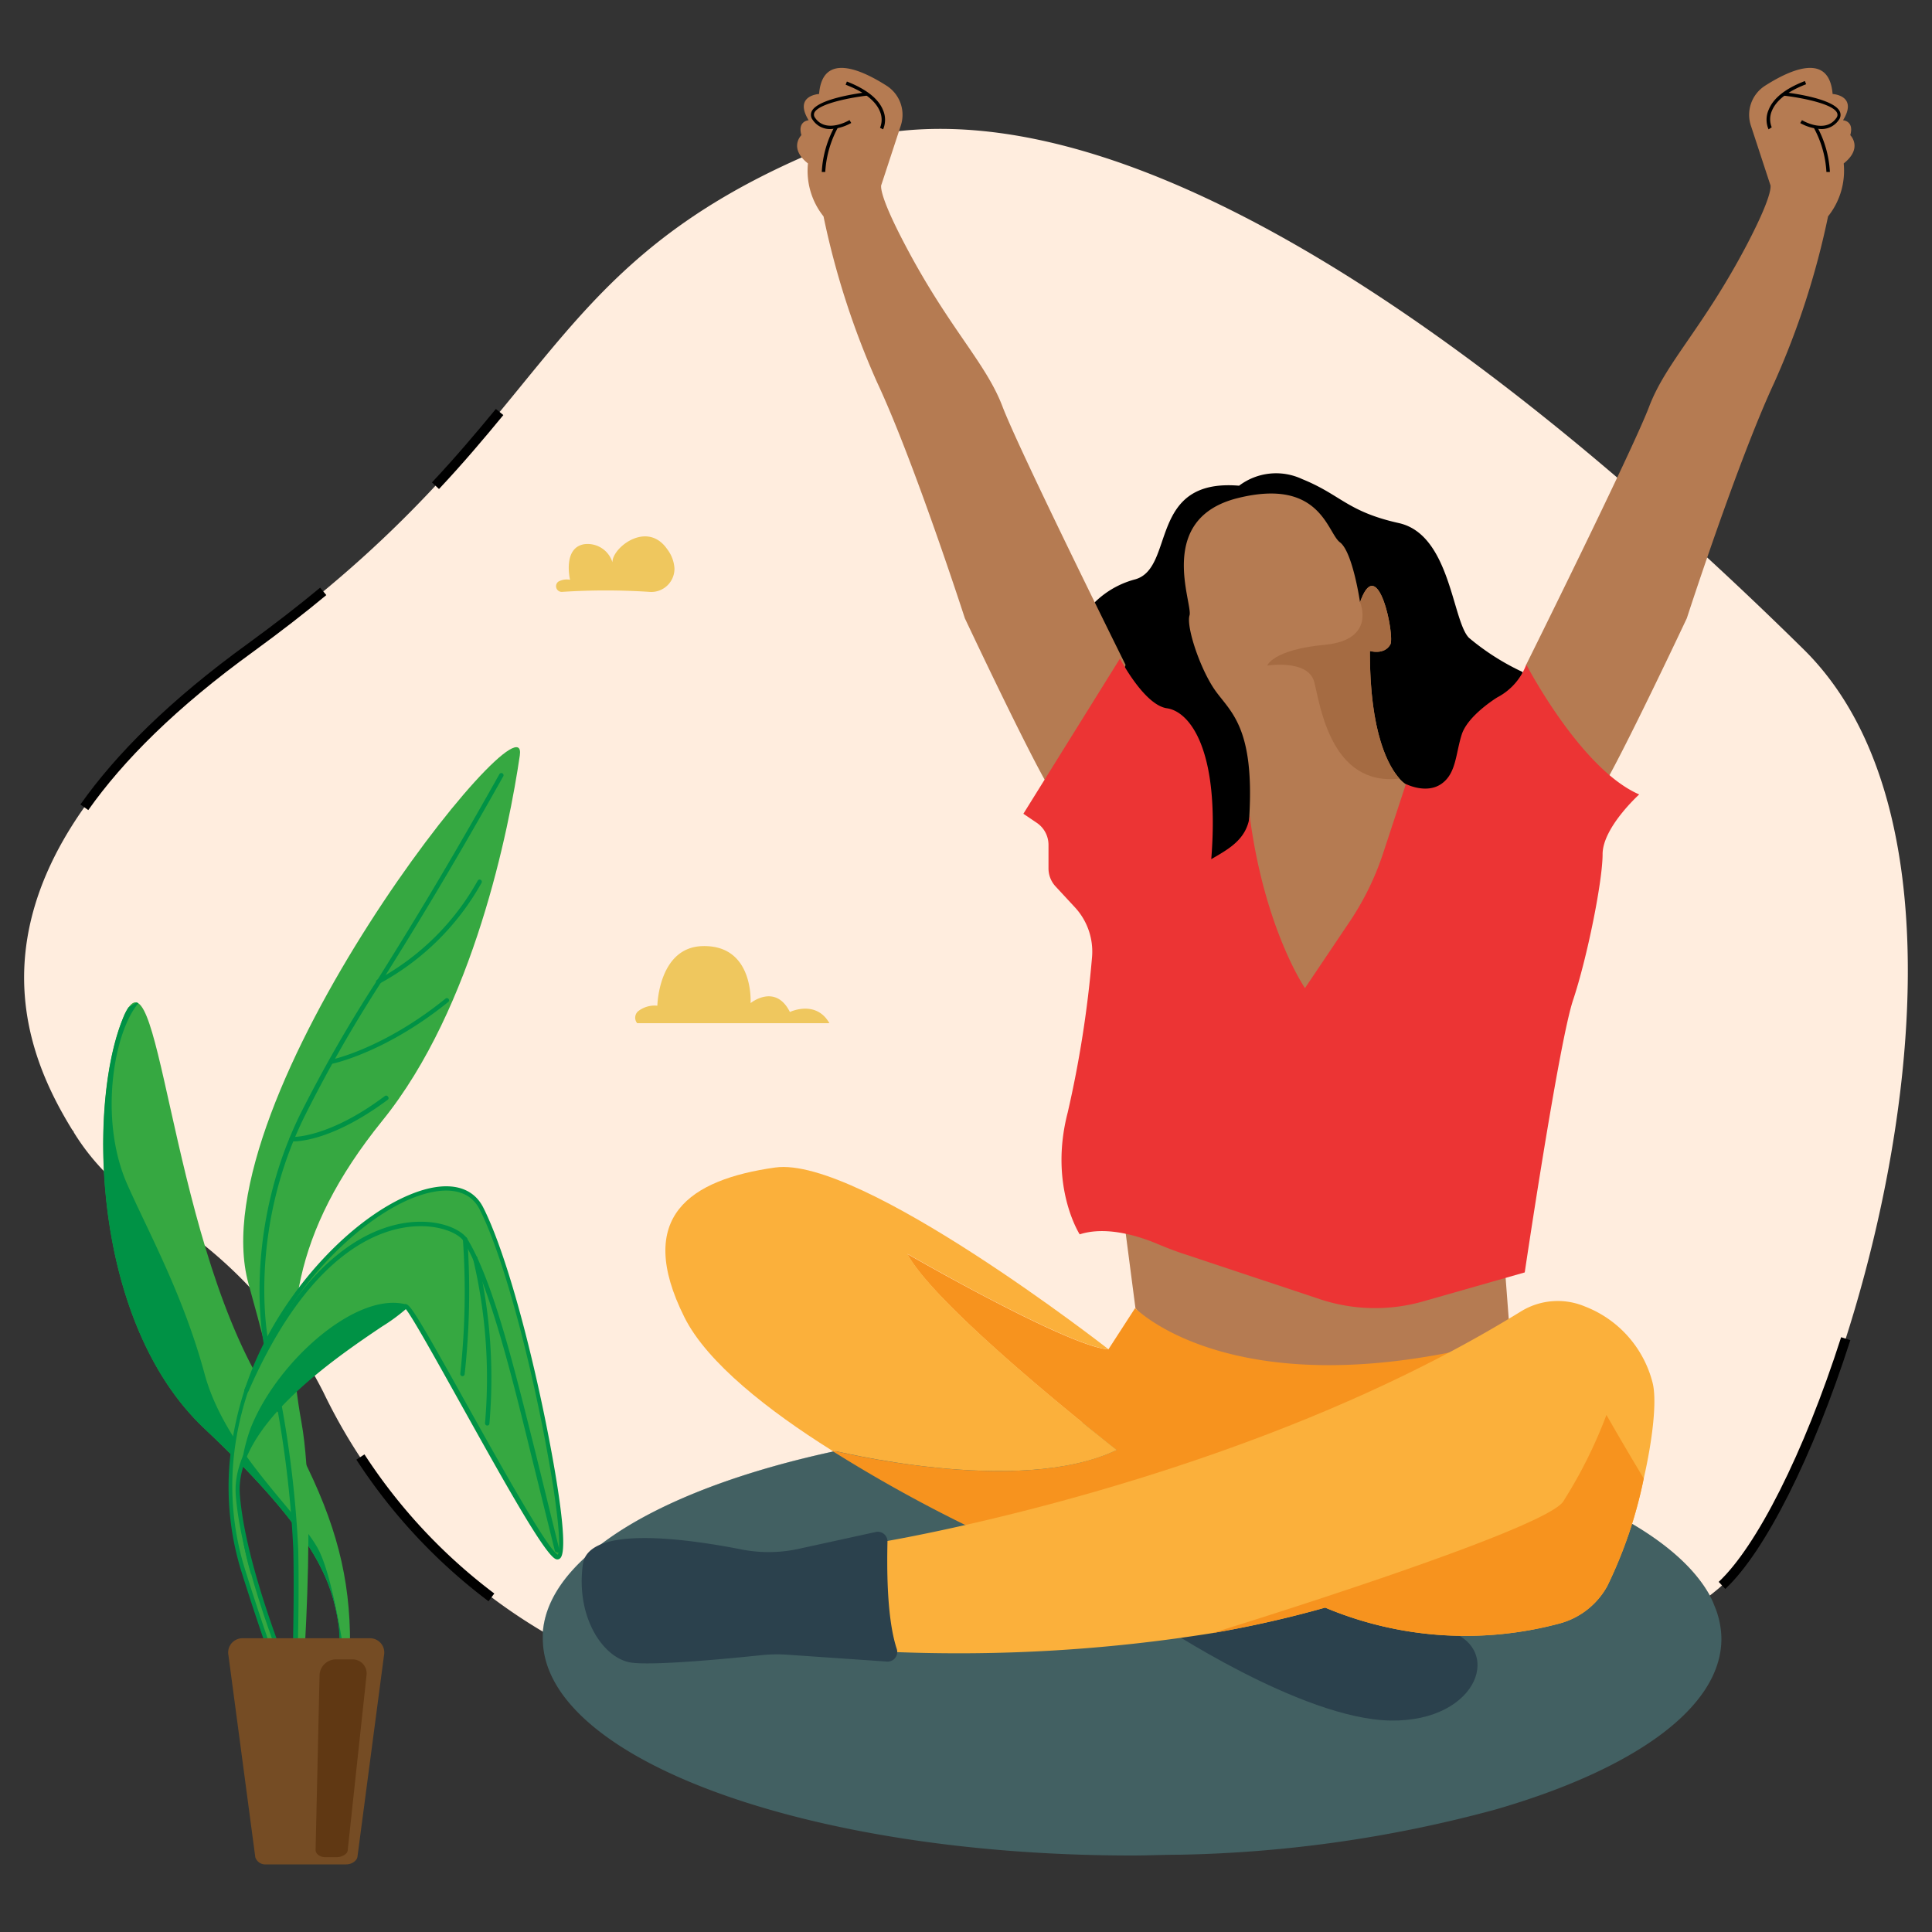 <svg xmlns="http://www.w3.org/2000/svg" id="Layer_1" data-name="Layer 1" viewBox="0 0 200 200"><rect x="0" y="0" width="200" height="200" fill="#333333" stroke="none"/><defs><style>.cls-1{fill:#ffedde;}.cls-2{fill:none;stroke:#000;stroke-miterlimit:10;}.cls-3{fill:#efc75e;}.cls-4{fill:#36a841;}.cls-5{fill:#009245;}.cls-6{fill:#754c24;}.cls-7{fill:#603813;}.cls-8{fill:#65c8d0;opacity:0.3;}.cls-9{fill:#b57b52;}.cls-10{fill:#2b414d;}.cls-11{fill:#f7931e;}.cls-12{fill:#fbb03b;}.cls-13{fill:#a56b42;}.cls-14{fill:#ec3434;}</style></defs><path class="cls-1" d="M177.87,164.47c-.29.24-.58.48-.87.7-5.64-10.26-30.27-18-59.81-18-25,0-46.41,5.51-55.86,13.4-3.07,2.57-4.88,5.38-5.13,8.34a58.13,58.13,0,0,1-22.73-24.8,46.46,46.46,0,0,0-17.9-19.05,23.49,23.49,0,0,1-7.93-7.84c0-.09-.11-.18-.17-.27C1.84,107.81-5.43,89.74,26,67S54.87,28.51,83.49,16.08s71.32,19.71,103.22,51.14C210.29,90.46,189.57,154.53,177.87,164.47Z"></path><path class="cls-2" d="M33.46,61.22C31.21,63.09,28.74,65,26,67,17.91,72.85,12.38,78.4,8.73,83.57"></path><path class="cls-2" d="M51.72,42.65c-2,2.43-4.17,5-6.64,7.63"></path><path class="cls-2" d="M178.26,164.12c4-3.74,8.93-13.45,12.81-25.54"></path><path class="cls-2" d="M37.31,150.83a57.24,57.24,0,0,0,13.56,14.53"></path><path class="cls-3" d="M58.21,61.27a69.15,69.15,0,0,1,9,0,2.4,2.4,0,0,0,2.61-2.43,3.64,3.64,0,0,0-.76-2c-2.08-3-5.7-.13-5.66,1.37a2.69,2.69,0,0,0-2.95-1.87c-2.22.4-1.44,3.68-1.44,3.68a1.78,1.78,0,0,0-1.21.19A.59.59,0,0,0,58.21,61.27Z"></path><path class="cls-3" d="M85.86,105.92c-1.4-2.46-4.09-1.16-4.09-1.16-1.51-3-4.07-.92-4.07-.92s.38-6-4.92-5.9c-4.62.07-4.73,6.17-4.73,6.17a2.78,2.78,0,0,0-2,.58.89.89,0,0,0-.09,1.23Z"></path><path class="cls-4" d="M34.22,187.35c3.68-20.17,2.87-27.39-7-43.85S16.46,96.39,12.75,105.38s-3.22,31.55,8.42,42.51,13.2,15.85,13.89,20.31-1.66,18.16-1.66,18.16Z"></path><path class="cls-5" d="M36.06,174.35c0-.08,0-.15,0-.23-.22-1.65-1.39-10.17-3-13.52-1.8-3.73-9.67-10.22-11.88-18.37s-5.71-14.46-8-19.61c-3-6.79-1.37-15.83,1.14-18.76a.52.52,0,0,0-.19-.08l-.83.5a5.52,5.52,0,0,0-.56,1.1c-3.72,9-3.22,31.55,8.42,42.51s13.2,15.85,13.89,20.31a26.71,26.71,0,0,1,0,5.18Z"></path><path class="cls-4" d="M29.2,183.79c2.73-23.7,1.82-31.91-3.47-50.88s29.18-62.18,28.08-54.7S49.07,104.28,39.59,116s-10.21,21.16-8.39,31.19-.36,33.37-.36,33.37l-1.1,4.19Z"></path><path class="cls-5" d="M30.45,173.94h0a.22.22,0,0,1-.22-.24c0-.07.27-7.38.13-13.38a111.41,111.41,0,0,0-2.75-19.82c-.9-3.22-2-14,3.47-25.16a146.38,146.38,0,0,1,8-13.92c3-4.8,6.72-10.77,12.63-21.3a.23.23,0,0,1,.4.22c-5.92,10.54-9.64,16.52-12.64,21.32a144.63,144.63,0,0,0-7.93,13.88c-5.44,11-4.33,21.66-3.44,24.83a112.74,112.74,0,0,1,2.77,19.94c.14,6-.13,13.34-.14,13.41A.22.22,0,0,1,30.45,173.94Z"></path><path class="cls-4" d="M30.11,192.31c1.64-15.87,1.91-8-4.9-29.6-7.8-24.67,20-46.57,24.59-37.64s9.85,37,7.84,36.11-15.31-27-15.68-25.9-18,10.22-17.32,19.52,7.47,24.07,7.47,24.07l-.18,13.62Z"></path><path class="cls-5" d="M31.93,192.31h0l-1.83-.19a.19.19,0,0,1-.15-.08.22.22,0,0,1-.05-.17c.19-1.83.36-3.37.5-4.61.77-6.74.77-6.74-1.32-12.51-.95-2.61-2.24-6.18-4.07-12a29.49,29.49,0,0,1-1-13.33A34.21,34.21,0,0,1,28,137.77c3.61-6.45,9.3-12,14.48-14.12,3.6-1.48,6.34-1,7.53,1.32,1.93,3.79,4.24,11.56,6.18,20.77C57.31,151.06,59,160.32,58,161.3a.41.41,0,0,1-.48.09c-1.1-.5-4.72-6.89-9.72-15.87-2.51-4.5-5.09-9.15-5.79-10a18.86,18.86,0,0,1-2.46,1.8c-5,3.36-15.27,10.36-14.72,17.41.72,9.15,7.39,23.85,7.46,24a.2.2,0,0,1,0,.1l-.18,13.21a.21.21,0,0,1-.08.17A.2.2,0,0,1,31.93,192.31Zm-1.57-.62,1.35.14.17-12.91c-.42-.93-6.77-15.13-7.47-24.1-.58-7.32,9.88-14.42,14.91-17.83a17.82,17.82,0,0,0,2.43-1.78A.27.27,0,0,1,42,135c.45,0,1.32,1.4,6.26,10.28,3.55,6.36,8.39,15.07,9.48,15.66.09-.14.34-.88-.15-4.74-.35-2.78-1-6.44-1.8-10.31-1.93-9.21-4.24-17-6.16-20.73-1.06-2.08-3.59-2.48-7-1.11-9.09,3.73-23,20.26-17.22,38.57,1.82,5.78,3.11,9.35,4.06,12,2.13,5.87,2.13,5.87,1.35,12.72C30.7,188.56,30.54,190,30.36,191.69Z"></path><path class="cls-6" d="M35.84,193H27.56a1.09,1.09,0,0,1-1.13-.73l-2.78-20.9a1.48,1.48,0,0,1,1.42-1.78H38.33a1.48,1.48,0,0,1,1.42,1.78L37,192.24C36.92,192.64,36.41,193,35.84,193Z"></path><path class="cls-7" d="M34.86,192.25H33.67c-.58,0-1-.34-1-.76l.41-18.05a1.7,1.7,0,0,1,1.64-1.66h1.8a1.45,1.45,0,0,1,1.42,1.66L36,191.49C36,191.91,35.44,192.25,34.86,192.25Z"></path><path class="cls-5" d="M26,163l.14-.26a54.53,54.53,0,0,1-1.27-5.66A28.91,28.91,0,0,0,26,163Z"></path><path class="cls-5" d="M26,147.71A16.82,16.82,0,0,0,25,151.84c2.44-8,16.05-15.26,16.93-16.48l.16-.31C37,133.62,28.8,140.8,26,147.71Z"></path><path class="cls-5" d="M57.66,160.69a.23.23,0,0,1-.23-.18l-2.47-10c-1.93-7.88-4.33-17.69-7-22.06-.44-.72-2.38-1.69-5.13-1.49-3.72.26-10.88,2.83-17.11,17.07a.23.23,0,0,1-.3.12.24.24,0,0,1-.12-.3c6.32-14.47,13.67-17.08,17.5-17.35,3-.21,5,.87,5.55,1.71,2.74,4.43,5,13.86,7.09,22.19l2.47,10.05a.23.23,0,0,1-.17.28Z"></path><path class="cls-5" d="M50.41,147.57h0a.24.24,0,0,1-.2-.26,53.59,53.59,0,0,0-1.24-17,.23.23,0,0,1,.17-.27.22.22,0,0,1,.28.16,54.31,54.31,0,0,1,1.24,17.21A.23.23,0,0,1,50.41,147.57Z"></path><path class="cls-5" d="M47.85,142.46h0a.23.23,0,0,1-.2-.26,78.53,78.53,0,0,0,.27-13.89.23.23,0,0,1,.21-.25.23.23,0,0,1,.25.2,78.24,78.24,0,0,1-.28,14A.23.23,0,0,1,47.85,142.46Z"></path><path class="cls-5" d="M39.15,101.86a.23.23,0,0,1-.2-.13.22.22,0,0,1,.1-.3,26.08,26.08,0,0,0,10.4-10.26.23.23,0,0,1,.31-.09.23.23,0,0,1,.09.31,26.57,26.57,0,0,1-10.6,10.45A.16.16,0,0,1,39.15,101.86Z"></path><path class="cls-5" d="M34.32,110.15a.23.23,0,0,1,0-.46c.06,0,5.42-1.15,11.78-6.3a.23.23,0,0,1,.32,0,.22.22,0,0,1,0,.32c-6.46,5.23-11.92,6.39-12,6.4Z"></path><path class="cls-5" d="M30.33,118.16h-.17a.23.23,0,0,1-.21-.25.22.22,0,0,1,.24-.21s3.74.2,9.65-4.24a.23.23,0,0,1,.32.05.23.23,0,0,1,0,.32C34.68,117.91,31.13,118.16,30.33,118.16Z"></path><path class="cls-8" d="M178.2,169.64c0,7.17-9.13,13.55-23.35,17.67A133.72,133.72,0,0,1,122.12,192c-1.63,0-3.27.08-4.93.08-33.71,0-61-10.06-61-22.46q0-.36,0-.72c.25-3,2.06-5.77,5.13-8.34,9.45-7.89,30.9-13.4,55.86-13.4,29.54,0,54.17,7.73,59.81,18,.17.31.32.63.46,1A9,9,0,0,1,178.2,169.64Z"></path><polygon class="cls-9" points="155.75 130.82 156.43 139.76 142.05 147.34 123.6 142.82 117.54 135.41 116.02 123.74 155.75 130.82"></polygon><path class="cls-10" d="M120,168.11s14.69,9.85,23.94,10,11.89-7.81,5.52-9.42-18.39-6.79-18.39-6.79Z"></path><path class="cls-11" d="M149.29,154.14l-48,4.39A151.23,151.23,0,0,1,86,150.1s19.43,4.91,29.58,0c0,0-18.61-14.52-21.67-20.3,0,0,16.64,9.6,20.83,9.89l2.77-4.28s8.93,9.22,32.4,4.63S149.29,154.14,149.29,154.14Z"></path><path d="M128.27,50.28a6.35,6.35,0,0,1,6.54-.68c4,1.62,4.66,3.36,10,4.55s5.52,10.14,7.26,11.88a25.1,25.1,0,0,0,5.54,3.53l-.78,6.91-6.07,14-24.45,8.72-8.72-17-5.66-18.09a9.38,9.38,0,0,1,5.6-4.13C121.68,58.77,118.81,49.49,128.27,50.28Z"></path><path class="cls-9" d="M183.25,19.1l-2-6.1a3.57,3.57,0,0,1,1.46-4.12c2.63-1.68,6.65-3.5,7,.85,0,0,2.66.14,1.08,2.72,0,0,1.17.06.75,1.54,0,0,1.35,1.32-.68,2.93a7.59,7.59,0,0,1-1.62,5.48,83.59,83.59,0,0,1-5.56,17.19C179.88,47.74,174.62,64,174.62,64s-6.79,14.43-8.91,17.83-7.73-13-7.73-13,11-22.16,12.74-26.74,5.55-8.09,10.1-16.73C183.79,19.68,183.25,19.1,183.25,19.1Z"></path><path d="M183.08,13.39a2.52,2.52,0,0,1,0-2c.47-1.21,1.73-2.22,3.76-3l.13.33c-1.93.74-3.12,1.68-3.56,2.79a2.19,2.19,0,0,0,0,1.67Z"></path><path d="M188.52,13.36a4.79,4.79,0,0,1-2.16-.62l.18-.3c.1.06,2.42,1.42,3.56-.23a.5.5,0,0,0,.07-.53c-.45-1-4.09-1.62-5.45-1.77l0-.36c.52.06,5.11.62,5.74,2a.85.85,0,0,1-.11.87A2.16,2.16,0,0,1,188.52,13.36Z"></path><path d="M189.43,17.8h-.36a10.81,10.81,0,0,0-1.31-4.58l.31-.17A11,11,0,0,1,189.43,17.8Z"></path><path class="cls-9" d="M91.25,19.1l2-6.1a3.57,3.57,0,0,0-1.46-4.12c-2.63-1.68-6.65-3.5-7,.85,0,0-2.66.14-1.08,2.72,0,0-1.17.06-.75,1.54,0,0-1.36,1.32.68,2.93a7.56,7.56,0,0,0,1.61,5.48A84,84,0,0,0,90.8,39.59C94.62,47.74,99.88,64,99.88,64s6.79,14.43,8.91,17.83,7.73-13,7.73-13-11-22.16-12.74-26.74S98.23,34,93.68,25.32C90.71,19.68,91.25,19.1,91.25,19.1Z"></path><path d="M91.42,13.39l-.32-.16a2.19,2.19,0,0,0,0-1.67c-.44-1.11-1.63-2.05-3.56-2.79l.13-.33c2,.78,3.29,1.79,3.76,3A2.52,2.52,0,0,1,91.42,13.39Z"></path><path d="M86,13.36a2.14,2.14,0,0,1-1.87-.95.85.85,0,0,1-.11-.87c.62-1.37,5.22-1.93,5.74-2l0,.36c-1.36.15-5,.77-5.46,1.77a.53.53,0,0,0,.08.53c1.14,1.65,3.46.29,3.56.23l.18.3A4.89,4.89,0,0,1,86,13.36Z"></path><path d="M85.43,17.8h-.36a11,11,0,0,1,1.36-4.75l.3.17A11,11,0,0,0,85.43,17.8Z"></path><path class="cls-12" d="M170.16,153.05a46.54,46.54,0,0,1-3.78,11.15,8,8,0,0,1-4.85,3.84,37.56,37.56,0,0,1-24.35-1.62,114.13,114.13,0,0,1-11.69,2.64A166.11,166.11,0,0,1,92.19,171l-1.25-11.32s37.56-6.05,66.47-23.9a7.27,7.27,0,0,1,6.67-.53,11.5,11.5,0,0,1,7,7.91C171.54,145,171.08,149,170.16,153.05Z"></path><path class="cls-11" d="M170.16,153.05a46.54,46.54,0,0,1-3.78,11.15,8,8,0,0,1-4.85,3.84,37.56,37.56,0,0,1-24.35-1.62,114.13,114.13,0,0,1-11.69,2.64s34-10.45,36.31-13.59a48.59,48.59,0,0,0,4.5-9S167.81,149.15,170.16,153.05Z"></path><path class="cls-10" d="M92.82,170.66c-1.06-3.27-1-8.6-.95-11.06a1,1,0,0,0-1.25-1l-8.05,1.76a14.57,14.57,0,0,1-6,0c-5.19-1-15.65-2.57-16.23,1.57-.76,5.52,2.13,9.76,5,10.18,2.28.34,10.17-.42,13.4-.76a15.74,15.74,0,0,1,2.83-.05l10.18.7A1,1,0,0,0,92.82,170.66Z"></path><path class="cls-12" d="M115.61,150.1c-10.15,4.91-29.58,0-29.58,0-6.37-4-12.82-9-15.18-13.74-5.2-10.41.57-14.26,9.4-15.5s34.52,18.83,34.52,18.83c-4.19-.29-20.83-9.89-20.83-9.89C97,135.58,115.61,150.1,115.61,150.1Z"></path><path class="cls-9" d="M145.54,81.18s-3.76-2-3.73-13.79c0,0,1.5.45,2.12-.68.47-.85-1.27-9.68-3.14-4.37,0,0-.76-5.22-2.08-6.2s-2-6.71-10.57-4.58-4.63,10.95-5,12.14,1.14,5.68,2.71,7.85,4,3.81,3.48,12.92a55.15,55.15,0,0,0,1.79,17l7.89,2.89,4.16-5.43Z"></path><path class="cls-13" d="M144.88,80.6c-7.13.83-8.21-7.62-8.83-10s-4.87-1.7-4.87-1.7.57-1.64,5.95-2.15,3.66-4.41,3.66-4.41c1.87-5.31,3.61,3.52,3.14,4.37-.62,1.13-2.12.68-2.12.68C141.79,76,143.8,79.4,144.88,80.6Z"></path><path class="cls-14" d="M129.37,84.47c1.53,11.71,5.72,17.82,5.72,17.82l4.66-6.93a28.81,28.81,0,0,0,3.42-7l2.37-7.2s2.08,1.07,3.65,0,1.49-3.14,2.13-5.13S155,72.19,155,72.19a6.32,6.32,0,0,0,3-3.4s5.63,10.83,11.69,13.45c0,0-3.79,3.42-3.79,6.19s-1.59,10.7-3.06,15.11-5,28.18-5,28.18l-10.52,3a18.12,18.12,0,0,1-10.69-.23l-13.94-4.64c-1-.32-1.91-.68-2.85-1.07-1.69-.72-5.21-1.93-8.07-1,0,0-3.22-5-1.24-12.62a114.62,114.62,0,0,0,2.51-16,6.75,6.75,0,0,0-1.77-5.24l-2-2.16a2.74,2.74,0,0,1-.73-1.87V87.46a2.76,2.76,0,0,0-1.21-2.28l-1.39-.94,10-16.07s2.49,4.81,4.86,5.15,5.49,4.3,4.59,15.62C127.14,87.91,129.05,86.93,129.37,84.47Z"></path></svg>
